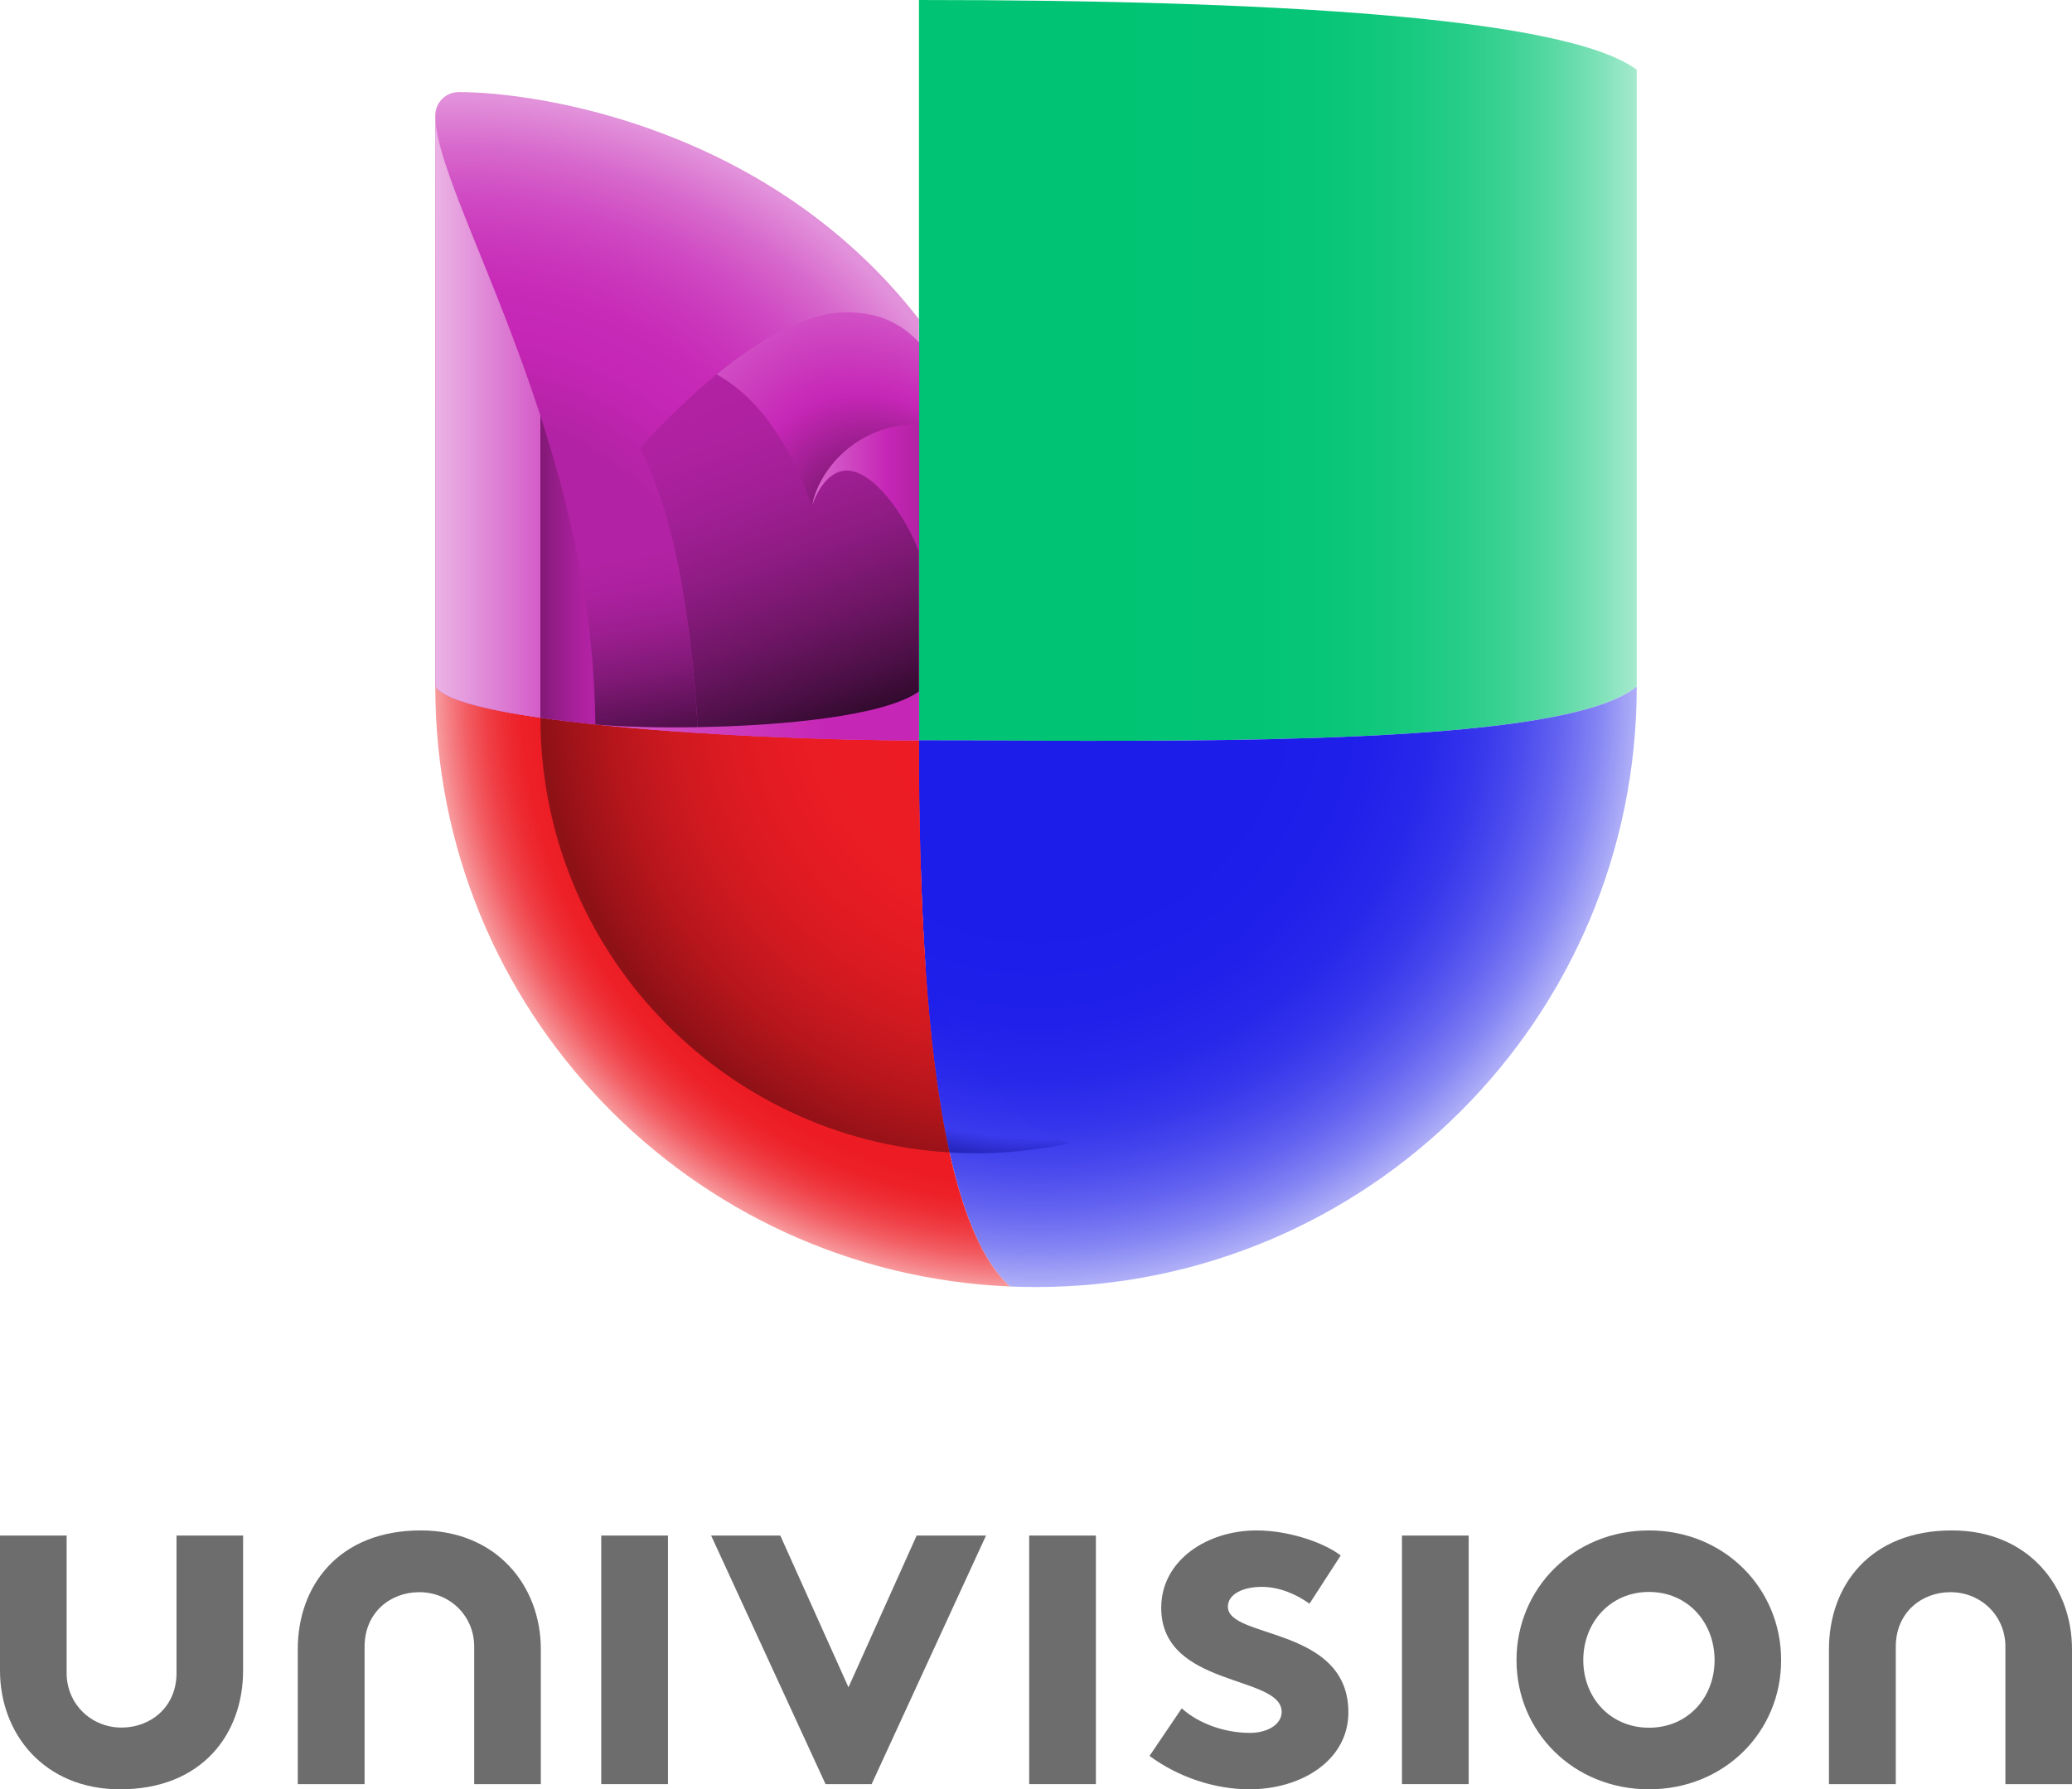 <?xml version="1.0" encoding="utf-8"?>
<!-- Generator: Adobe Illustrator 21.0.2, SVG Export Plug-In . SVG Version: 6.00 Build 0)  -->
<svg version="1.1" id="Layer_1" xmlns="http://www.w3.org/2000/svg" xmlns:xlink="http://www.w3.org/1999/xlink" x="0px" y="0px"
	 viewBox="0 0 250 215.937" style="enable-background:new 0 0 250 215.937;" xml:space="preserve">
<style type="text/css">
	.st0{fill:#025E9A;}
	.st1{fill:#015E9A;}
	.st2{fill:#FFFFFF;}
	.st3{fill:#013C70;}
	.st4{fill-rule:evenodd;clip-rule:evenodd;}
	.st5{fill-rule:evenodd;clip-rule:evenodd;fill:#FFFFFF;}
	.st6{fill:url(#SVGID_1_);}
	.st7{fill:url(#SVGID_2_);}
	.st8{fill:url(#SVGID_3_);}
	.st9{fill:url(#SVGID_4_);}
	.st10{fill:url(#SVGID_5_);}
	.st11{fill:url(#SVGID_6_);}
	.st12{fill:url(#SVGID_7_);}
	.st13{fill:url(#SVGID_8_);}
	.st14{fill:url(#SVGID_9_);}
	.st15{fill:url(#SVGID_10_);}
	.st16{fill:url(#SVGID_11_);}
	.st17{fill:url(#SVGID_12_);}
	.st18{fill:url(#SVGID_13_);}
	.st19{fill:url(#SVGID_14_);}
	.st20{fill:#6D6D6D;}
	.st21{fill:#6E6D72;}
	.st22{fill:#DC1830;}
	.st23{fill:#BF00B4;}
	.st24{fill:#44CF7B;}
	.st25{fill:#4400E8;}
</style>
<g>
	<g>
		<linearGradient id="SVGID_1_" gradientUnits="userSpaceOnUse" x1="110.876" y1="44.703" x2="197.486" y2="44.703">
			<stop  offset="0" style="stop-color:#00C473"/>
			<stop  offset="0.15" style="stop-color:#00C473"/>
			<stop  offset="0.453" style="stop-color:#02C474"/>
			<stop  offset="0.582" style="stop-color:#09C678"/>
			<stop  offset="0.677" style="stop-color:#16C97F"/>
			<stop  offset="0.757" style="stop-color:#27CD89"/>
			<stop  offset="0.826" style="stop-color:#3ED295"/>
			<stop  offset="0.888" style="stop-color:#5BD9A5"/>
			<stop  offset="0.944" style="stop-color:#7CE1B7"/>
			<stop  offset="0.996" style="stop-color:#A2E9CC"/>
			<stop  offset="1" style="stop-color:#A6EACE"/>
		</linearGradient>
		<path class="st6" d="M110.876,0v38.52v2.785v9.852v15.457v16.841v5.904c4.635,0,9.657,0.024,14.879,0.037
			c28.999,0.075,64.091-0.169,71.73-6.558V8.414C188.764,1.944,152.051,0,110.876,0z"/>
		
			<radialGradient id="SVGID_2_" cx="-11.193" cy="260.326" r="124.828" gradientTransform="matrix(0.58 0 0 0.58 131.684 -68.124)" gradientUnits="userSpaceOnUse">
			<stop  offset="0.4" style="stop-color:#1D1DEA"/>
			<stop  offset="0.562" style="stop-color:#2020EA"/>
			<stop  offset="0.66" style="stop-color:#2828EB"/>
			<stop  offset="0.74" style="stop-color:#3636EC"/>
			<stop  offset="0.811" style="stop-color:#4B4BEE"/>
			<stop  offset="0.876" style="stop-color:#6565F1"/>
			<stop  offset="0.937" style="stop-color:#8585F4"/>
			<stop  offset="0.993" style="stop-color:#ABABF7"/>
			<stop  offset="1" style="stop-color:#B0B0F8"/>
		</radialGradient>
		<path class="st7" d="M125.755,89.396c-5.222-0.014-10.244-0.037-14.879-0.037c0,4.924,0.061,9.925,0.207,14.876
			c0.119,4.103,0.302,8.165,0.563,12.109c0.553,8.365,1.468,16.198,2.919,22.736c1.648,7.433,3.991,13.197,7.291,16.178
			c1.044,0.041,2.092,0.065,3.147,0.065c40.033,0,72.483-32.451,72.483-72.483C189.846,89.227,154.754,89.471,125.755,89.396z"/>
		
			<radialGradient id="SVGID_3_" cx="-11.519" cy="260.573" r="124.657" gradientTransform="matrix(0.58 0 0 0.58 131.684 -68.124)" gradientUnits="userSpaceOnUse">
			<stop  offset="0.83" style="stop-color:#ED1C24"/>
			<stop  offset="0.86" style="stop-color:#ED2028"/>
			<stop  offset="0.89" style="stop-color:#EE2D34"/>
			<stop  offset="0.921" style="stop-color:#F04148"/>
			<stop  offset="0.953" style="stop-color:#F25E64"/>
			<stop  offset="0.984" style="stop-color:#F58388"/>
			<stop  offset="1" style="stop-color:#F7999C"/>
		</radialGradient>
		<path class="st8" d="M114.565,139.079c-1.451-6.538-2.367-14.37-2.919-22.736c-0.261-3.944-0.444-8.006-0.563-12.109
			c-0.146-4.951-0.207-9.952-0.207-14.876c-10.935,0-26.645-0.624-39.035-1.926c-2.347-0.248-4.578-0.515-6.636-0.814
			c-6.826-0.983-11.729-2.241-12.685-3.781c0,38.981,30.765,70.771,69.337,72.419C118.557,152.277,116.214,146.512,114.565,139.079z
			"/>
		
			<radialGradient id="SVGID_4_" cx="-10.589" cy="261.895" r="123.26" gradientTransform="matrix(0.58 0 0 0.58 131.684 -68.124)" gradientUnits="userSpaceOnUse">
			<stop  offset="0.458" style="stop-color:#1D1DEA"/>
			<stop  offset="0.574" style="stop-color:#2020EA"/>
			<stop  offset="0.667" style="stop-color:#2A2AEB"/>
			<stop  offset="0.75" style="stop-color:#3A3AED"/>
			<stop  offset="0.82" style="stop-color:#11118C"/>
		</radialGradient>
		<path class="st9" d="M117.763,139.178c3.873,0,7.653-0.42,11.292-1.217c-7.772-2.001-14.181-12.638-17.409-21.617
			c0.553,8.365,1.468,16.198,2.919,22.736C115.623,139.144,116.691,139.178,117.763,139.178z"/>
		
			<radialGradient id="SVGID_5_" cx="-35.837" cy="271.543" r="25.607" gradientTransform="matrix(0.58 0 0 0.58 131.684 -68.124)" gradientUnits="userSpaceOnUse">
			<stop  offset="0.05" style="stop-color:#1D1DEA"/>
			<stop  offset="0.95" style="stop-color:#1D1DEA"/>
		</radialGradient>
		<path class="st10" d="M125.755,89.396c-5.222-0.014-10.244-0.037-14.879-0.037c0,4.924,0.061,9.925,0.207,14.876
			C119.191,104.13,125.735,97.531,125.755,89.396z"/>
		
			<radialGradient id="SVGID_6_" cx="-11.618" cy="260.454" r="124.696" gradientTransform="matrix(0.58 0 0 0.58 131.684 -68.124)" gradientUnits="userSpaceOnUse">
			<stop  offset="0.25" style="stop-color:#ED1C24"/>
			<stop  offset="0.391" style="stop-color:#EA1C24"/>
			<stop  offset="0.503" style="stop-color:#E01A22"/>
			<stop  offset="0.607" style="stop-color:#CF1920"/>
			<stop  offset="0.705" style="stop-color:#B7161C"/>
			<stop  offset="0.797" style="stop-color:#991218"/>
			<stop  offset="0.825" style="stop-color:#8E1116"/>
		</radialGradient>
		<path class="st11" d="M111.646,116.344c-0.261-3.944-0.444-8.006-0.563-12.109c-0.146-4.951-0.207-9.952-0.207-14.876
			c-10.935,0-26.645-0.624-39.035-1.926c-2.347-0.248-4.578-0.515-6.636-0.814c0,27.951,21.824,50.809,49.361,52.46
			C113.114,132.542,112.199,124.709,111.646,116.344z"/>
		
			<radialGradient id="SVGID_7_" cx="-132.712" cy="258.671" r="121.115" gradientTransform="matrix(0.58 0 0 0.58 131.684 -68.124)" gradientUnits="userSpaceOnUse">
			<stop  offset="0.45" style="stop-color:#B222A4"/>
			<stop  offset="0.6" style="stop-color:#C626B6"/>
			<stop  offset="0.675" style="stop-color:#C72AB7"/>
			<stop  offset="0.752" style="stop-color:#CA37BC"/>
			<stop  offset="0.831" style="stop-color:#D04BC3"/>
			<stop  offset="0.911" style="stop-color:#D768CC"/>
			<stop  offset="0.99" style="stop-color:#E18DD9"/>
			<stop  offset="1" style="stop-color:#E292DA"/>
		</radialGradient>
		<path class="st12" d="M55.341,11.113c-1.56,0-2.821,1.263-2.821,2.819v68.906c0.956,1.539,5.859,2.797,12.685,3.781
			c2.058,0.299,4.29,0.566,6.636,0.814c12.39,1.302,28.1,1.926,39.035,1.926v-5.904V66.615V51.158v-9.852V38.52
			C92.823,15.274,64.893,11.113,55.341,11.113z"/>
		<linearGradient id="SVGID_8_" gradientUnits="userSpaceOnUse" x1="52.519" y1="50.276" x2="65.205" y2="50.276">
			<stop  offset="0" style="stop-color:#EBB3E5"/>
			<stop  offset="1" style="stop-color:#D45CC8"/>
		</linearGradient>
		<path class="st13" d="M52.519,13.933v68.906c0.956,1.539,5.859,2.797,12.685,3.781V50.178
			C59.613,32.913,52.519,19.95,52.519,13.933z"/>
		<linearGradient id="SVGID_9_" gradientUnits="userSpaceOnUse" x1="53.862" y1="86.408" x2="110.876" y2="86.408">
			<stop  offset="0" style="stop-color:#DD7DD3"/>
			<stop  offset="0.8" style="stop-color:#C626B6"/>
		</linearGradient>
		<path class="st14" d="M84.153,87.749c-4.846,0.085-9.284-0.051-12.312-0.315c12.39,1.302,28.1,1.926,39.035,1.926v-5.904
			C106.665,86.423,94.488,87.576,84.153,87.749z"/>
		<linearGradient id="SVGID_10_" gradientUnits="userSpaceOnUse" x1="65.205" y1="68.805" x2="71.841" y2="68.805">
			<stop  offset="0" style="stop-color:#811976"/>
			<stop  offset="0.225" style="stop-color:#911C85"/>
			<stop  offset="0.643" style="stop-color:#A9209C"/>
			<stop  offset="0.9" style="stop-color:#B222A4"/>
		</linearGradient>
		<path class="st15" d="M69.731,67.344c-1.068-5.446-2.563-11.112-4.527-17.166v36.442c2.058,0.299,4.29,0.566,6.636,0.814
			C71.766,80.845,71.088,74.27,69.731,67.344z"/>
		<linearGradient id="SVGID_11_" gradientUnits="userSpaceOnUse" x1="90.005" y1="43.895" x2="105.272" y2="85.84">
			<stop  offset="0" style="stop-color:#B222A4"/>
			<stop  offset="0.172" style="stop-color:#AE21A0"/>
			<stop  offset="0.35" style="stop-color:#A11F95"/>
			<stop  offset="0.53" style="stop-color:#8D1B82"/>
			<stop  offset="0.713" style="stop-color:#701667"/>
			<stop  offset="0.896" style="stop-color:#4B0F45"/>
			<stop  offset="1" style="stop-color:#320A2E"/>
		</linearGradient>
		<path class="st16" d="M86.466,45.183c-3.171,2.592-6.307,5.659-9.243,8.874c1.766,3.654,3.004,7.221,3.933,11.112
			c1.719,7.213,2.797,17.11,2.998,22.58c10.335-0.173,22.512-1.326,26.723-4.293V66.615V51.158v-9.852L86.466,45.183z"/>
		<linearGradient id="SVGID_12_" gradientUnits="userSpaceOnUse" x1="98.112" y1="58.886" x2="110.839" y2="58.886">
			<stop  offset="0" style="stop-color:#D767CC"/>
			<stop  offset="0.7" style="stop-color:#C626B6"/>
			<stop  offset="1" style="stop-color:#B222A4"/>
		</linearGradient>
		<path class="st17" d="M97.95,61.074c0.81-2.291,2.251-4.286,4.235-4.286c3.052,0,6.941,5.086,8.691,9.827V51.158
			C103.349,51.158,98.761,56.687,97.95,61.074z"/>
		
			<radialGradient id="SVGID_13_" cx="-30.684" cy="252.702" r="77.416" gradientTransform="matrix(-0.295 -0.499 0.3 -0.177 29.135 107.811)" gradientUnits="userSpaceOnUse">
			<stop  offset="0.559" style="stop-color:#8B1B7F"/>
			<stop  offset="0.75" style="stop-color:#C626B6"/>
			<stop  offset="1" style="stop-color:#D151C5"/>
		</radialGradient>
		<path class="st18" d="M102.131,37.693c-4.713,0-10.234,3.045-15.666,7.49c5.781,3.179,9.511,10.029,11.485,15.891
			c0.81-4.388,5.398-9.917,12.926-9.917v-9.852C108.93,39.268,106.38,37.693,102.131,37.693z"/>
		<linearGradient id="SVGID_14_" gradientUnits="userSpaceOnUse" x1="74.805" y1="66.289" x2="78.757" y2="88.7">
			<stop  offset="0.05" style="stop-color:#B222A4"/>
			<stop  offset="0.212" style="stop-color:#AC219F"/>
			<stop  offset="0.425" style="stop-color:#9C1E90"/>
			<stop  offset="0.665" style="stop-color:#811977"/>
			<stop  offset="0.925" style="stop-color:#5B1154"/>
			<stop  offset="1" style="stop-color:#4F0F49"/>
		</linearGradient>
		<path class="st19" d="M81.155,65.169c-2.971,0.926-7.985,1.955-11.424,2.175c1.357,6.926,2.035,13.501,2.109,20.089
			c3.028,0.265,7.466,0.4,12.312,0.315C83.953,82.279,82.875,72.381,81.155,65.169z"/>
	</g>
	<g>
		<polygon class="st20" points="80.594,215.31 72.544,215.31 72.544,189.482 72.544,185.314 80.594,185.314 		"/>
		<polygon class="st20" points="132.225,215.31 124.177,215.31 124.177,189.482 124.177,185.314 132.225,185.314 		"/>
		<polygon class="st20" points="177.205,215.31 169.155,215.31 169.155,189.482 169.155,185.314 177.205,185.314 		"/>
		<path class="st20" d="M43.99,215.31v-16.591c0-4.113,3.102-6.572,6.592-6.572c3.71,0,6.633,2.865,6.633,6.572v16.591h8.04v-16.286
			c0-7.599-5.293-14.33-14.492-14.33c-9.898,0-14.835,6.687-14.835,14.33v16.286H43.99z"/>
		<path class="st20" d="M228.739,215.31v-16.591c0-4.113,3.106-6.572,6.592-6.572c3.71,0,6.633,2.865,6.633,6.572v16.591H250
			v-16.286c0-7.599-5.29-14.33-14.492-14.33c-9.895,0-14.832,6.687-14.832,14.33v16.286H228.739z"/>
		<polygon class="st20" points="102.374,203.628 110.6,185.314 118.969,185.314 105.168,215.31 99.607,215.31 85.802,185.314 
			94.148,185.314 		"/>
		<path class="st20" d="M142.584,206.165c2.041,1.851,5.201,2.964,8.22,2.964c2.17,0,3.838-1.051,3.838-2.53
			c0-4.51-14.533-2.903-14.533-12.567c0-5.754,5.568-9.338,11.502-9.338c3.906,0,8.165,1.478,10.152,3.025l-3.764,5.818
			c-1.553-1.112-3.594-2.031-5.764-2.031c-2.218,0-4.083,0.855-4.083,2.397c0,3.903,14.54,2.35,14.54,12.756
			c0,5.744-5.622,9.277-11.936,9.277c-4.144,0-8.545-1.431-12.058-4.029L142.584,206.165z"/>
		<path class="st20" d="M198.961,184.694c9.094,0,15.944,6.992,15.944,15.655c0,8.664-6.85,15.588-15.944,15.588
			s-15.984-6.924-15.984-15.588C182.976,191.685,189.867,184.694,198.961,184.694 M198.961,208.504c4.707,0,7.914-3.656,7.914-8.155
			c0-4.52-3.208-8.23-7.914-8.23c-4.693,0-7.928,3.71-7.928,8.23C191.033,204.849,194.268,208.504,198.961,208.504"/>
		<path class="st20" d="M21.298,185.314v16.598c0,4.107-3.133,6.575-6.633,6.575c-3.692,0-6.626-2.882-6.626-6.575v-16.598H0v16.29
			c0,7.582,5.28,14.333,14.492,14.333c9.891,0,14.839-6.687,14.839-14.333v-16.29H21.298z"/>
	</g>
</g>
</svg>
